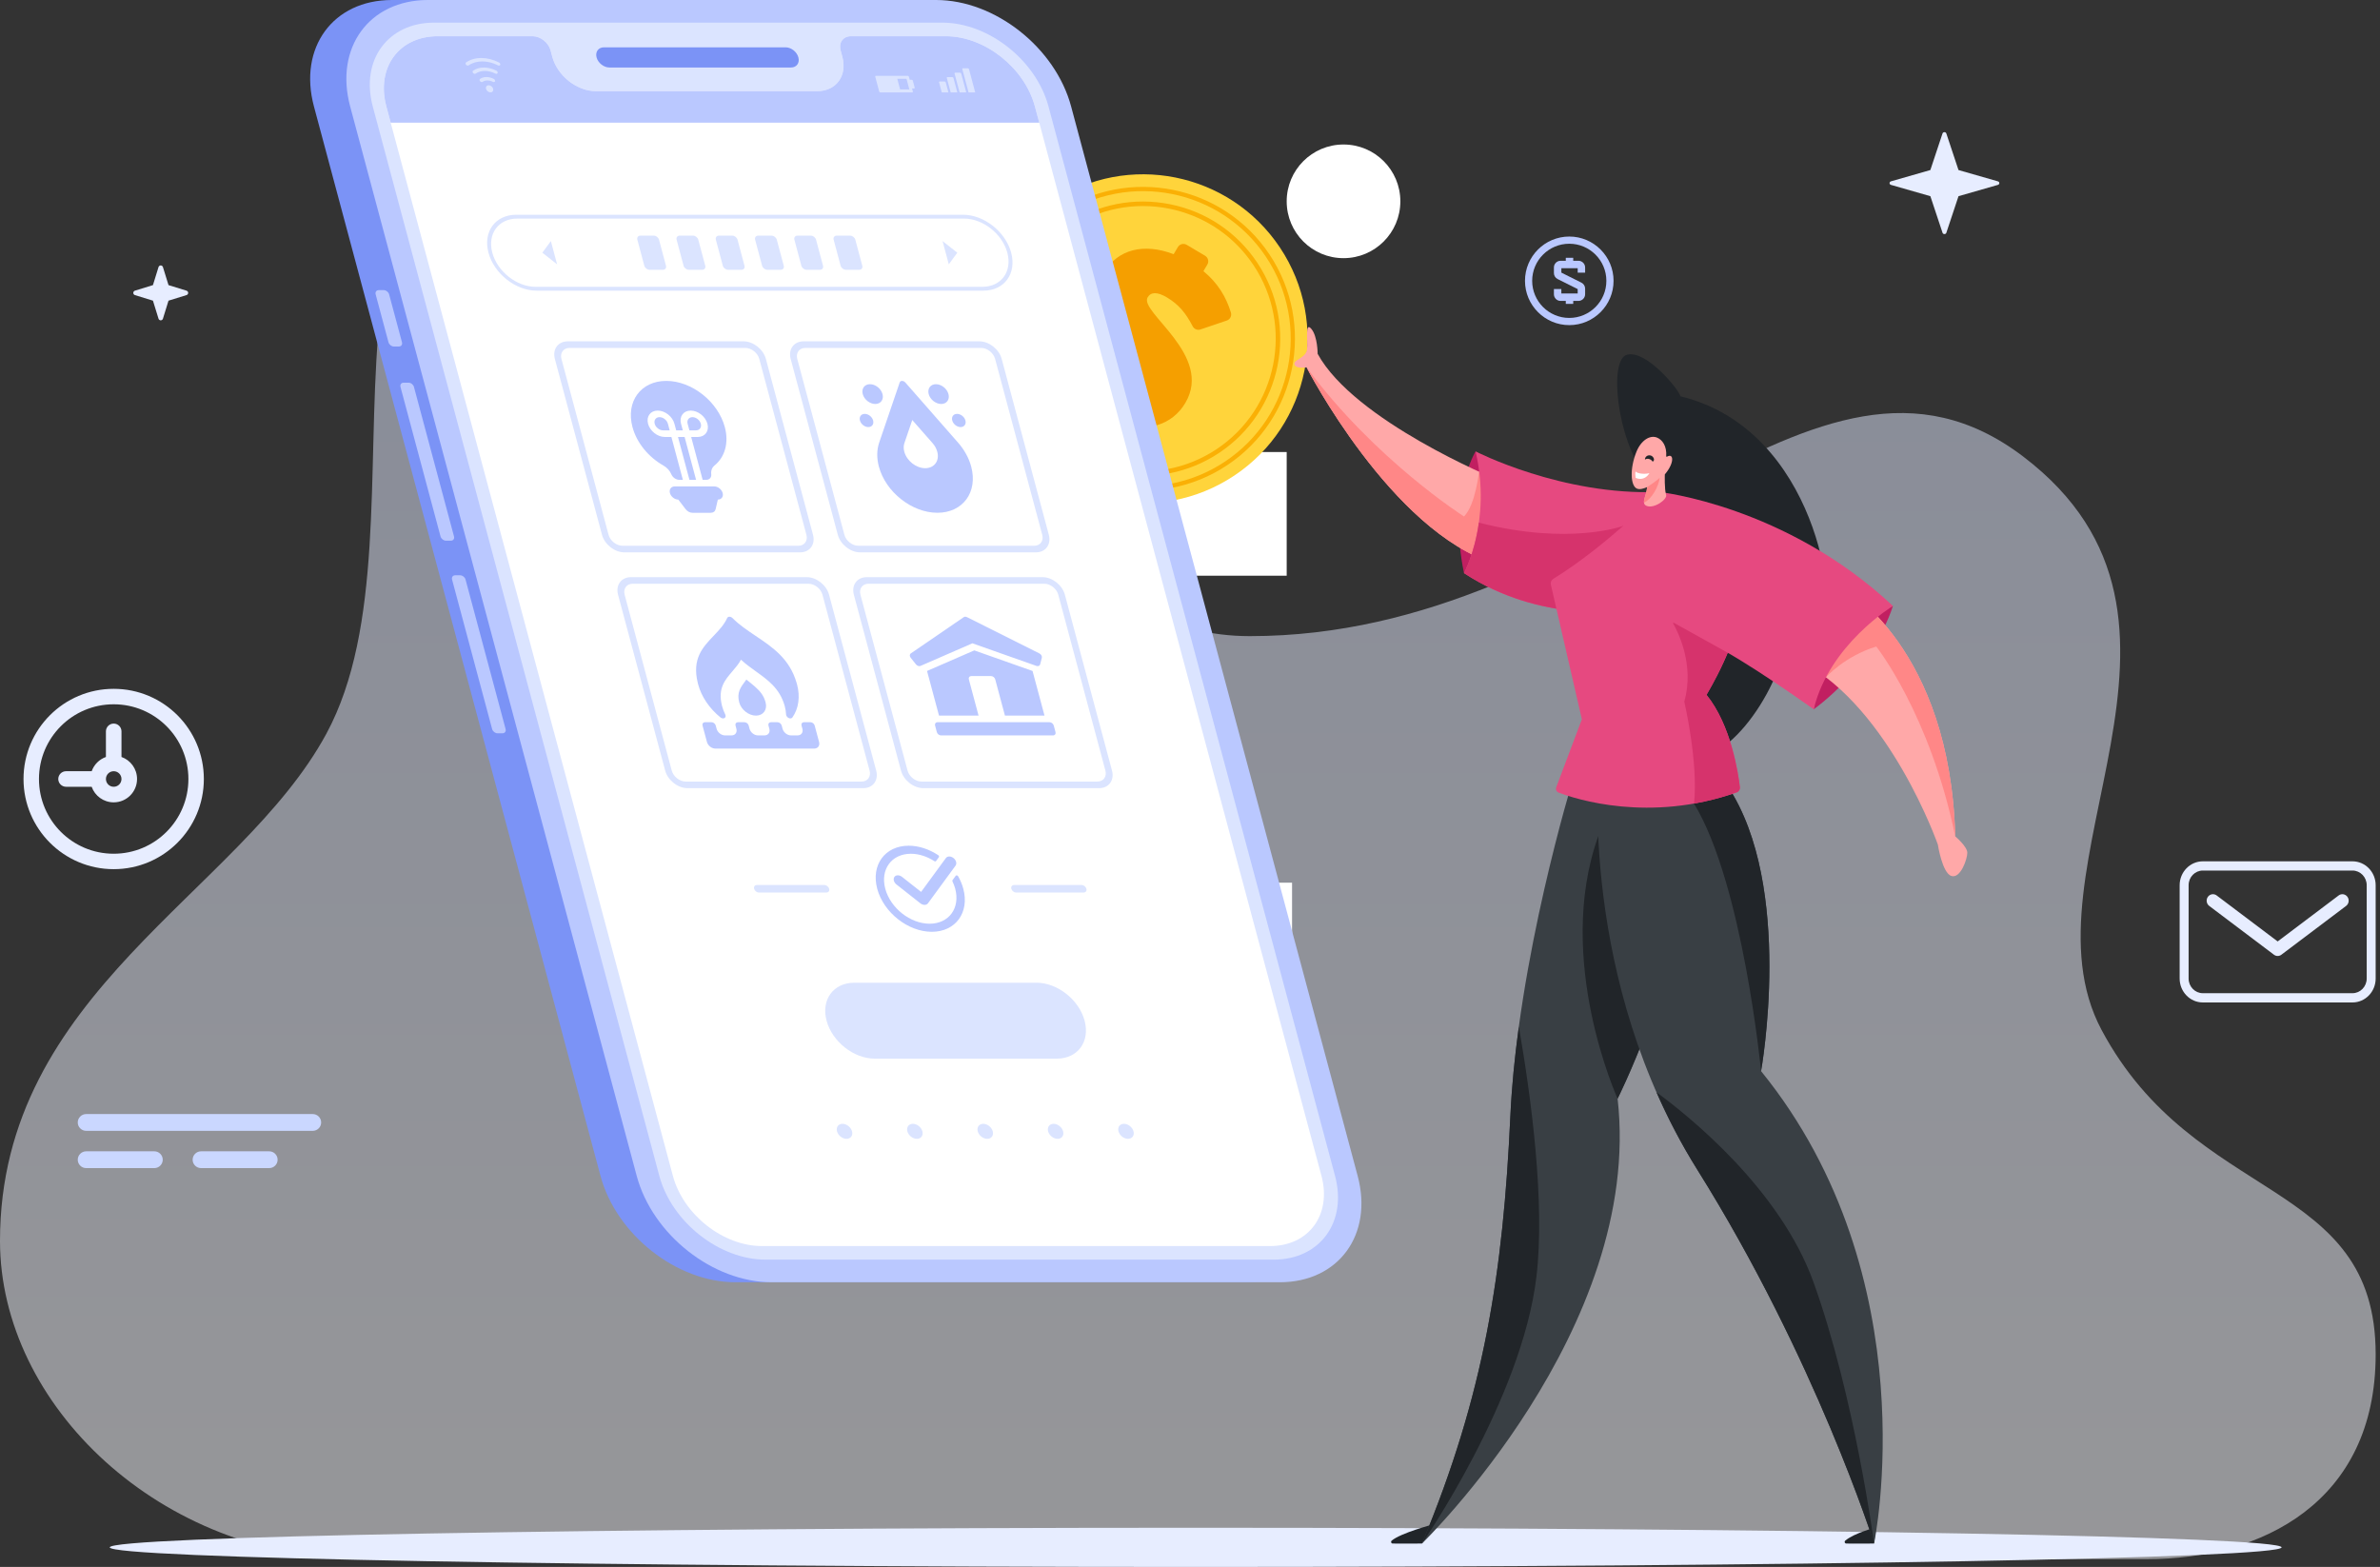 <svg width="322" height="212" viewBox="0 0 322 212" fill="none" xmlns="http://www.w3.org/2000/svg">
<rect x="0" y="0" width="322" height="212" fill="#333333" stroke="none"/>
<path opacity="0.5" d="M49.006 210.939C21.633 210.939 0 190.057 0 167.894C0 134.225 32.448 120.902 44.15 99.278C59.603 70.722 35.321 14.463 80.353 7.644C124.406 0.975 125.386 86.064 169.095 86.064C217.659 86.064 244.954 39.884 273.73 61.77C302.869 83.933 272.64 117.437 284.326 139.338C296.995 163.08 321.413 159.243 321.413 183.236C321.413 203.268 305.96 210.939 290.506 210.939C260.487 210.939 49.006 210.939 49.006 210.939Z" fill="url(#paint0_linear_30441_6673)"/>
<path d="M189.459 27.239C189.459 31.483 186.017 34.927 181.77 34.927C177.523 34.927 174.082 31.486 174.082 27.239C174.082 22.992 177.523 19.55 181.77 19.55C186.017 19.55 189.459 22.994 189.459 27.239Z" fill="white"/>
<path d="M174.082 61.157H143.632V77.89H174.082V61.157Z" fill="white"/>
<path d="M174.808 119.422H144.358V136.155H174.808V119.422Z" fill="white"/>
<path d="M174.808 138.868H144.358V158.767H174.808V138.868Z" fill="white"/>
<path d="M161.767 212C242.907 212 308.684 210.813 308.684 209.348C308.684 207.883 242.907 206.696 161.767 206.696C80.627 206.696 14.851 207.883 14.851 209.348C14.851 210.813 80.627 212 161.767 212Z" fill="#E7EDFF"/>
<path d="M166.989 64.345C156.762 71.156 142.951 68.388 136.14 58.161C129.33 47.934 132.098 34.123 142.325 27.312C152.552 20.502 166.363 23.272 173.174 33.497C179.986 43.721 177.216 57.535 166.989 64.345Z" fill="#FFD43B"/>
<path d="M139.73 56.851C139.552 56.61 139.38 56.366 139.213 56.114C133.54 47.597 135.857 36.055 144.372 30.382C148.496 27.633 153.446 26.658 158.305 27.633C163.164 28.609 167.352 31.416 170.101 35.541C175.774 44.058 173.46 55.6 164.942 61.273C156.68 66.776 145.562 64.759 139.73 56.851ZM169.088 35.159C166.438 31.564 162.596 29.118 158.185 28.232C153.485 27.291 148.7 28.235 144.711 30.891C136.474 36.376 134.237 47.539 139.722 55.775C145.207 64.009 156.369 66.249 164.606 60.764L164.775 61.019L164.606 60.764C172.842 55.279 175.079 44.116 169.595 35.88C169.43 35.636 169.261 35.395 169.088 35.159Z" fill="#FAB005"/>
<path d="M137.556 57.217C131.276 47.785 133.84 35.005 143.269 28.723C152.701 22.443 165.481 25.006 171.761 34.435C178.041 43.867 175.477 56.647 166.048 62.927C156.616 69.213 143.836 66.649 137.556 57.217ZM171.284 34.756C165.179 25.589 152.754 23.097 143.587 29.203C134.42 35.307 131.928 47.732 138.033 56.899C144.138 66.066 156.563 68.558 165.73 62.453C174.897 56.348 177.389 43.923 171.284 34.756Z" fill="#FAB005"/>
<path d="M160.363 54.524C164.209 48.042 154.085 42.224 155.268 40.23C155.71 39.483 156.585 39.472 157.868 40.233C159.488 41.195 160.442 42.375 161.362 44.145C161.561 44.527 162.009 44.71 162.417 44.572L165.98 43.366C166.428 43.215 166.672 42.733 166.534 42.279C165.895 40.198 164.771 38.284 162.815 36.688L163.345 35.795C163.591 35.382 163.454 34.846 163.04 34.6L160.553 33.123C160.14 32.877 159.604 33.014 159.358 33.428L158.788 34.39C154.745 32.845 151.233 33.73 149.39 36.834C145.417 43.528 155.71 49.063 154.273 51.483C153.849 52.196 152.961 52.149 151.646 51.367C149.759 50.245 148.402 48.636 146.978 46.179C146.748 45.781 146.244 45.635 145.833 45.842L142.188 47.682C141.78 47.886 141.597 48.374 141.774 48.792C142.787 51.213 144.728 53.461 146.607 54.908L146.016 55.905C145.769 56.318 145.907 56.854 146.321 57.1L148.807 58.577C149.221 58.824 149.756 58.686 150.003 58.272L150.695 57.108C155.127 58.718 158.613 57.469 160.363 54.524Z" fill="#F59F00"/>
<path d="M193.846 206.253L192.385 208.828C192.385 208.828 189.191 208.859 188.412 208.828C188.213 208.82 188.131 208.573 188.282 208.443C189.499 207.404 193.846 206.253 193.846 206.253Z" fill="#212529"/>
<path d="M249.647 208.443C250.864 207.404 253.782 206.654 253.782 206.654L253.552 208.828C253.552 208.828 250.556 208.859 249.777 208.828C249.578 208.82 249.496 208.573 249.647 208.443Z" fill="#212529"/>
<path d="M222.458 64.001C218.901 59.669 217.546 48.673 220.136 47.989C222.726 47.305 227.15 52.697 227.352 53.617C245.876 58.097 248.792 82.674 246.484 84.309C245.598 84.938 243.313 83.76 241.882 82.101C243.008 90.579 234.61 102.571 230.074 102.097C225.968 101.667 218.347 91.533 218.347 91.533L225.666 68.979L222.458 64.001Z" fill="#212529"/>
<path d="M199.638 61.069C199.638 61.069 195.913 67.147 198.069 77.536C198.071 77.536 204.017 70.739 199.638 61.069Z" fill="#C11F61"/>
<path d="M202.318 64.793C202.318 64.793 183.234 56.952 178.269 47.867C178.269 47.867 178.272 45.524 177.426 44.506C176.522 43.419 176.962 46.102 176.832 47.279C176.702 48.456 174.937 48.652 175.133 49.304C175.329 49.959 176.766 49.697 176.766 49.697C176.766 49.697 188.234 71.98 202.318 76.293V64.793Z" fill="#FFA8A8"/>
<path d="M198.072 69.875C198.072 69.875 186.047 62.246 176.766 49.699C176.766 49.699 188.234 71.983 202.318 76.296V64.793C202.318 64.793 201.475 64.446 200.099 63.815C200.099 63.815 199.638 68.306 198.072 69.875Z" fill="#FF8787"/>
<path d="M199.637 61.069C199.637 61.069 211.269 67.081 224.471 66.559L221.595 82.504C221.595 82.504 209.178 84.855 198.068 77.536C198.071 77.536 201.859 70.609 199.637 61.069Z" fill="#E64980"/>
<path d="M219.601 71.15C219.601 71.15 212.393 73.851 200.085 70.71C200.085 70.71 200.085 70.71 200.083 70.71C199.494 74.928 198.068 77.536 198.068 77.536C208.425 84.359 219.917 82.777 221.425 82.53L219.601 71.15Z" fill="#D6336C"/>
<path d="M212.773 105.585C212.773 105.585 205.324 129.817 204.343 150.993C203.363 172.166 200.815 188.636 192.385 208.828C192.385 208.828 222.38 179.811 218.852 148.639C218.852 148.639 230.614 125.271 228.459 107.155L212.773 105.585Z" fill="#393F44"/>
<path d="M216.227 113.154C210.27 129.817 218.851 148.639 218.851 148.639C218.851 148.639 226.401 133.64 228.294 118.357C223.36 110.818 218.576 106.585 216.227 113.154Z" fill="#212529"/>
<path d="M245.384 95.965C245.384 95.965 253.422 90.279 256.102 81.982C256.102 81.982 246.233 85.706 245.384 95.965Z" fill="#C11F61"/>
<path d="M216.304 103.748C216.304 103.748 213.56 132.561 229.635 158.246C245.713 183.928 253.554 208.828 253.554 208.828C253.554 208.828 261.003 172.95 238.261 144.914C238.261 144.914 242.771 119.977 233.752 106.37L216.304 103.748Z" fill="#393F44"/>
<path d="M229.19 108.719C235.804 119.577 238.261 144.914 238.261 144.914C238.261 144.914 242.77 119.977 233.752 106.37L227.923 105.495C228.058 106.444 228.458 107.515 229.19 108.719Z" fill="#212529"/>
<path d="M224.471 66.559C224.471 66.559 217.446 73.836 210.156 78.31C209.886 78.475 209.751 78.793 209.822 79.1L214.016 97.317L210.546 106.521C210.44 106.805 210.58 107.123 210.864 107.232C213.184 108.115 223.154 111.359 234.958 107.205C235.25 107.102 235.433 106.81 235.395 106.503C235.175 104.618 234.2 98.107 230.876 94.006C230.876 94.006 235.581 86.295 235.451 81.46C235.319 76.622 224.471 66.559 224.471 66.559Z" fill="#E64980"/>
<path d="M249.533 79.628C249.533 79.628 263.845 87.567 264.532 113.154C264.532 113.154 266.165 114.527 266.165 115.375C266.165 116.224 265.25 118.904 264.01 118.511C262.769 118.119 262.18 114.262 262.18 114.262C262.18 114.262 255.71 95.833 243.818 89.558L249.533 79.628Z" fill="#FFA8A8"/>
<path d="M264.532 113.154C263.845 87.57 249.533 79.628 249.533 79.628L243.815 89.561C244.936 90.152 246.01 90.852 247.036 91.636C247.036 91.636 249.533 88.795 253.846 87.472C253.846 87.469 261.102 96.586 264.532 113.154Z" fill="#FF8787"/>
<path d="M224.471 66.559C224.471 66.559 241.593 68.388 256.102 81.982C256.102 81.982 247.476 87.21 245.384 95.965C245.384 95.965 235.711 89.039 231.398 87.077C227.085 85.118 224.471 66.559 224.471 66.559Z" fill="#E64980"/>
<path d="M225.418 66.954C225.169 66.18 225.243 64.181 225.243 64.181C226.556 62.649 226.473 61.239 225.53 61.787C225.484 61.814 225.426 61.785 225.429 61.732C225.527 60.337 224.901 59.494 224.186 59.203C223.234 58.816 222.03 59.569 221.405 61.111C220.479 63.391 220.591 65.75 221.476 66.108C221.834 66.254 222.338 66.129 222.833 65.904C222.82 66.941 221.969 68.073 222.735 68.425C223.753 68.9 225.612 67.553 225.418 66.954Z" fill="#FFA8A8"/>
<path d="M223.591 62.463C223.451 62.169 222.921 61.917 222.555 62.179C222.528 61.888 222.823 61.52 223.294 61.617C223.689 61.697 223.986 62.27 223.591 62.463Z" fill="#212529"/>
<path d="M221.285 63.786C221.211 64.038 221.259 64.451 221.293 64.653C222.004 64.976 222.754 64.722 223.159 64.009C222.605 64.184 221.548 64.107 221.285 63.786Z" fill="white"/>
<path d="M224.556 64.64C224.556 64.64 223.968 65.188 222.836 65.907C222.825 66.675 222.359 67.495 222.428 68.011C223.459 67.508 224.371 65.917 224.556 64.64Z" fill="#FF8787"/>
<path d="M233.752 88.312L226.441 84.251C226.386 84.219 226.322 84.28 226.357 84.336C226.932 85.33 229.315 89.895 227.873 94.918C227.873 94.918 229.792 103.126 229.193 108.716C231.046 108.39 232.978 107.9 234.964 107.203C235.256 107.099 235.436 106.808 235.399 106.5C235.179 104.618 234.206 98.105 230.879 94.004C230.876 94.006 232.451 91.424 233.752 88.312Z" fill="#D6336C"/>
<path d="M224.113 147.777C225.648 151.271 227.469 154.786 229.632 158.246C245.71 183.928 253.551 208.828 253.551 208.828C253.551 208.828 250.938 189.025 245.381 173.539C240.846 160.883 228.487 150.98 224.113 147.777Z" fill="#212529"/>
<path d="M205.491 138.894C204.942 142.913 204.526 147.006 204.343 150.99C203.363 172.163 200.815 188.633 192.385 208.825C192.385 208.825 205.913 189.333 207.874 172.709C209.054 162.691 207.172 148.549 205.491 138.894Z" fill="#212529"/>
<path fill-rule="evenodd" clip-rule="evenodd" d="M62.958 56.968H59.864C59.772 56.968 59.697 56.867 59.697 56.743V52.994C59.697 52.871 59.772 52.769 59.864 52.769H62.958C63.051 52.769 63.126 52.871 63.126 52.994V56.743C63.126 56.869 63.051 56.968 62.958 56.968ZM82.761 56.968H79.757C79.64 56.968 79.544 56.84 79.544 56.684V39.245C79.544 39.089 79.638 38.961 79.757 38.961H82.761C82.877 38.961 82.974 39.089 82.974 39.245V56.684C82.972 56.843 82.877 56.968 82.761 56.968ZM78.06 56.968H75.055C74.938 56.968 74.843 56.84 74.843 56.684V43.675C74.843 43.518 74.938 43.391 75.055 43.391H78.06C78.177 43.391 78.274 43.518 78.274 43.675V56.684C78.274 56.843 78.179 56.968 78.06 56.968ZM73.061 56.968H69.991C69.892 56.968 69.811 56.86 69.811 56.728V47.62C69.811 47.488 69.892 47.38 69.991 47.38H73.061C73.16 47.38 73.241 47.488 73.241 47.62V56.726C73.241 56.86 73.162 56.968 73.061 56.968ZM67.998 56.968H64.994C64.877 56.968 64.78 56.84 64.78 56.684V49.953C64.78 49.797 64.875 49.669 64.994 49.669H67.998C68.114 49.669 68.211 49.797 68.211 49.953V56.684C68.211 56.843 68.116 56.968 67.998 56.968Z" fill="#CAD7FF"/>
<path fill-rule="evenodd" clip-rule="evenodd" d="M60.117 38.961H71.477C71.708 38.961 71.897 39.214 71.897 39.522C71.897 39.83 71.708 40.083 71.477 40.083H60.117C59.886 40.083 59.697 39.83 59.697 39.522C59.697 39.214 59.886 38.961 60.117 38.961ZM65.876 41.454H69.294C69.525 41.454 69.714 41.707 69.714 42.016C69.714 42.324 69.525 42.579 69.294 42.579H65.876C65.645 42.579 65.456 42.326 65.456 42.016C65.454 41.707 65.643 41.454 65.876 41.454ZM60.117 41.454H63.535C63.766 41.454 63.955 41.707 63.955 42.016C63.955 42.324 63.766 42.579 63.535 42.579H60.117C59.886 42.579 59.697 42.326 59.697 42.016C59.697 41.707 59.886 41.454 60.117 41.454Z" fill="#CAD7FF"/>
<path fill-rule="evenodd" clip-rule="evenodd" d="M298.895 122.565C298.517 122.278 298.434 121.728 298.713 121.338C298.991 120.947 299.524 120.862 299.903 121.149L308.154 127.37L316.404 121.149C316.785 120.862 317.318 120.947 317.597 121.338C317.875 121.731 317.793 122.28 317.414 122.565L308.671 129.157C308.38 129.388 307.962 129.404 307.651 129.166L298.895 122.565ZM298.027 116.531C296.302 116.531 294.894 117.983 294.894 119.762V132.393C294.894 134.173 296.302 135.625 298.027 135.625H318.28C320.005 135.625 321.413 134.173 321.413 132.393V119.762C321.413 117.983 320.005 116.531 318.28 116.531H298.027ZM298.027 117.779C296.97 117.779 296.106 118.67 296.106 119.76V132.391C296.106 133.481 296.97 134.372 298.027 134.372H318.28C319.337 134.372 320.201 133.481 320.201 132.391V119.76C320.201 118.67 319.337 117.779 318.28 117.779H298.027Z" fill="#E7EDFF"/>
<path fill-rule="evenodd" clip-rule="evenodd" d="M15.381 95.286C18.171 95.286 20.701 96.418 22.529 98.246C24.358 100.075 25.49 102.602 25.49 105.395C25.49 108.185 24.358 110.715 22.529 112.543C20.701 114.372 18.174 115.504 15.381 115.504C12.588 115.504 10.061 114.372 8.232 112.543C6.404 110.715 5.272 108.187 5.272 105.395C5.272 102.602 6.404 100.075 8.232 98.246C10.063 96.415 12.591 95.286 15.381 95.286ZM18.542 105.393C18.542 104.017 17.663 102.846 16.436 102.413V98.947C16.436 98.367 15.961 97.895 15.383 97.895C14.805 97.895 14.331 98.369 14.331 98.947V102.413C13.434 102.73 12.722 103.441 12.405 104.34H8.935C8.355 104.34 7.883 104.815 7.883 105.393C7.883 105.973 8.358 106.445 8.935 106.445H12.401C12.834 107.672 14.005 108.552 15.381 108.552C17.125 108.554 18.542 107.137 18.542 105.393ZM16.436 105.393C16.436 104.81 15.963 104.34 15.383 104.34C14.801 104.34 14.331 104.813 14.331 105.393C14.331 105.975 14.803 106.445 15.383 106.445C15.963 106.447 16.436 105.975 16.436 105.393ZM27.58 105.393C27.58 98.656 22.118 93.194 15.381 93.194C8.644 93.194 3.182 98.656 3.182 105.393C3.182 112.129 8.644 117.592 15.381 117.592C22.118 117.592 27.58 112.131 27.58 105.393Z" fill="#E7EDFF"/>
<path fill-rule="evenodd" clip-rule="evenodd" d="M99.498 173.48H168.249C176.199 173.48 180.917 167.036 178.786 159.086L140.017 14.397C137.885 6.447 129.715 0 121.762 0H53.011C45.061 0 40.343 6.444 42.474 14.397L81.243 159.086C83.375 167.036 91.545 173.48 99.498 173.48Z" fill="#7B93F6"/>
<path fill-rule="evenodd" clip-rule="evenodd" d="M104.394 173.48H173.145C181.095 173.48 185.813 167.036 183.682 159.086L144.915 14.397C142.784 6.447 134.614 0 126.661 0H57.91C49.96 0 45.241 6.444 47.373 14.397L86.142 159.086C88.271 167.036 96.444 173.48 104.394 173.48Z" fill="#BAC8FF"/>
<path fill-rule="evenodd" clip-rule="evenodd" d="M58.729 3.062C52.479 3.062 48.757 8.146 50.432 14.397L89.201 159.086C90.877 165.337 97.324 170.421 103.575 170.421H172.326C178.577 170.421 182.299 165.337 180.623 159.086L141.854 14.397C140.178 8.146 133.731 3.062 127.481 3.062H58.729Z" fill="#DBE4FF"/>
<path fill-rule="evenodd" clip-rule="evenodd" d="M127.973 4.899H115.132C114.072 4.899 113.446 5.758 113.73 6.815L113.963 7.685C114.65 10.251 113.128 12.332 110.562 12.332H80.617C78.051 12.332 75.414 10.251 74.724 7.685L74.491 6.815C74.207 5.758 73.121 4.899 72.06 4.899H59.222C53.976 4.899 50.864 9.151 52.269 14.397L91.038 159.086C92.443 164.332 97.835 168.584 103.081 168.584H171.832C177.078 168.584 180.191 164.332 178.786 159.086L140.016 14.397C138.611 9.151 133.219 4.899 127.973 4.899Z" fill="white"/>
<path fill-rule="evenodd" clip-rule="evenodd" d="M106.287 6.402H81.713C80.96 6.402 80.512 7.014 80.713 7.767C80.915 8.52 81.692 9.132 82.445 9.132H107.018C107.771 9.132 108.219 8.52 108.018 7.767C107.816 7.012 107.042 6.402 106.287 6.402Z" fill="#7B93F6"/>
<path fill-rule="evenodd" clip-rule="evenodd" d="M140.016 14.397C138.611 9.151 133.219 4.899 127.973 4.899H115.132C114.072 4.899 113.446 5.758 113.73 6.815L113.963 7.685C114.65 10.251 113.128 12.332 110.562 12.332H80.617C78.051 12.332 75.414 10.251 74.724 7.685L74.491 6.815C74.207 5.758 73.121 4.899 72.06 4.899H59.222C53.976 4.899 50.864 9.151 52.269 14.397L52.86 16.6H140.61L140.016 14.397Z" fill="#BAC8FF"/>
<path fill-rule="evenodd" clip-rule="evenodd" d="M123.353 10.792H123.083L122.971 10.381C122.955 10.317 122.889 10.264 122.825 10.264H118.502C118.438 10.264 118.401 10.317 118.417 10.381L118.952 12.385C118.971 12.449 119.035 12.502 119.101 12.502H123.425C123.488 12.502 123.525 12.449 123.509 12.385L123.398 11.974H123.668C123.732 11.974 123.769 11.921 123.753 11.857L123.499 10.908C123.483 10.842 123.417 10.792 123.353 10.792ZM122.977 12.099H121.781L121.399 10.667H122.595C122.624 10.667 122.653 10.691 122.661 10.72L123.016 12.046C123.022 12.075 123.006 12.099 122.977 12.099Z" fill="#DBE4FF"/>
<path fill-rule="evenodd" clip-rule="evenodd" d="M127.799 11.023H127.139C127.073 11.023 127.033 11.076 127.052 11.142L127.415 12.499H128.313L127.95 11.142C127.932 11.078 127.863 11.023 127.799 11.023Z" fill="#DBE4FF"/>
<path fill-rule="evenodd" clip-rule="evenodd" d="M128.846 10.429H128.186C128.12 10.429 128.08 10.482 128.098 10.548L128.621 12.499H129.522L129 10.548C128.981 10.482 128.912 10.429 128.846 10.429Z" fill="#DBE4FF"/>
<path fill-rule="evenodd" clip-rule="evenodd" d="M129.896 9.835H129.236C129.169 9.835 129.13 9.888 129.148 9.954L129.829 12.502H130.728L130.047 9.954C130.031 9.888 129.962 9.835 129.896 9.835Z" fill="#DBE4FF"/>
<path fill-rule="evenodd" clip-rule="evenodd" d="M130.946 9.239H130.286C130.219 9.239 130.18 9.292 130.198 9.358L131.041 12.499H131.94L131.099 9.358C131.081 9.292 131.012 9.239 130.946 9.239Z" fill="#DBE4FF"/>
<path fill-rule="evenodd" clip-rule="evenodd" d="M67.509 8.448C66.73 8.056 65.905 7.847 65.121 7.847C64.336 7.847 63.623 8.054 63.056 8.448C62.963 8.512 62.963 8.653 63.058 8.764C63.122 8.838 63.209 8.878 63.289 8.878C63.329 8.878 63.366 8.867 63.398 8.846C63.907 8.494 64.545 8.308 65.248 8.308C65.95 8.308 66.69 8.494 67.387 8.846C67.514 8.91 67.644 8.873 67.681 8.764C67.713 8.653 67.636 8.512 67.509 8.448Z" fill="#DBE4FF"/>
<path fill-rule="evenodd" clip-rule="evenodd" d="M67.159 9.562C66.605 9.284 66.022 9.135 65.468 9.135C64.914 9.135 64.407 9.284 64.004 9.562C63.912 9.626 63.912 9.769 64.007 9.877C64.1 9.989 64.251 10.023 64.344 9.96C64.688 9.721 65.118 9.596 65.592 9.596C66.064 9.596 66.562 9.724 67.034 9.96C67.077 9.981 67.119 9.991 67.159 9.991C67.239 9.991 67.305 9.949 67.329 9.877C67.36 9.769 67.286 9.626 67.159 9.562Z" fill="#DBE4FF"/>
<path fill-rule="evenodd" clip-rule="evenodd" d="M66.809 10.675C66.483 10.511 66.138 10.423 65.812 10.423C65.486 10.423 65.187 10.511 64.951 10.675C64.858 10.739 64.858 10.882 64.951 10.991C65.044 11.102 65.195 11.136 65.29 11.073C65.468 10.951 65.69 10.885 65.937 10.885C66.181 10.885 66.441 10.951 66.684 11.073C66.727 11.094 66.769 11.105 66.809 11.105C66.889 11.105 66.955 11.065 66.979 10.991C67.01 10.879 66.936 10.739 66.809 10.675Z" fill="#DBE4FF"/>
<path fill-rule="evenodd" clip-rule="evenodd" d="M66.595 11.781C66.467 11.63 66.282 11.537 66.109 11.537C65.937 11.537 65.802 11.63 65.757 11.781C65.754 11.789 65.754 11.794 65.752 11.802C65.736 11.868 65.738 11.943 65.757 12.017C65.826 12.274 66.088 12.486 66.345 12.496C66.353 12.496 66.359 12.496 66.367 12.496C66.375 12.496 66.38 12.496 66.388 12.496C66.64 12.486 66.788 12.274 66.719 12.017C66.698 11.943 66.661 11.868 66.611 11.802C66.608 11.797 66.603 11.789 66.595 11.781Z" fill="#DBE4FF"/>
<path fill-rule="evenodd" clip-rule="evenodd" d="M60.33 73.151C60.012 73.151 59.686 72.894 59.601 72.576L54.183 52.35C54.098 52.032 54.286 51.775 54.604 51.775H55.277C55.596 51.775 55.922 52.032 56.006 52.35L61.425 72.576C61.51 72.894 61.322 73.151 61.003 73.151H60.33ZM53.963 46.881C54.281 46.881 54.469 46.624 54.384 46.306L52.648 39.827C52.563 39.509 52.234 39.252 51.919 39.252H51.245C50.927 39.252 50.739 39.509 50.824 39.827L52.56 46.306C52.645 46.624 52.971 46.881 53.289 46.881H53.963ZM67.983 99.21C68.301 99.21 68.49 98.953 68.405 98.635L62.986 78.408C62.901 78.09 62.575 77.833 62.257 77.833H61.584C61.266 77.833 61.078 78.09 61.162 78.408L66.581 98.635C66.666 98.953 66.992 99.21 67.31 99.21H67.983Z" fill="#BAC8FF"/>
<path fill-rule="evenodd" clip-rule="evenodd" d="M142.983 143.226H118.34C115.504 143.226 112.591 140.925 111.83 138.091C111.069 135.254 112.752 132.956 115.589 132.956H140.232C143.065 132.956 145.981 135.252 146.74 138.091C147.5 140.925 145.82 143.226 142.983 143.226Z" fill="#DBE4FF"/>
<path fill-rule="evenodd" clip-rule="evenodd" d="M113.984 152.045C113.425 152.045 113.091 152.498 113.242 153.06C113.393 153.622 113.968 154.076 114.53 154.076C115.092 154.076 115.424 153.622 115.275 153.06C115.121 152.501 114.544 152.045 113.984 152.045ZM152.067 152.045C151.505 152.045 151.174 152.498 151.325 153.06C151.476 153.622 152.051 154.076 152.613 154.076C153.175 154.076 153.506 153.622 153.358 153.06C153.204 152.501 152.626 152.045 152.067 152.045ZM142.548 152.045C141.986 152.045 141.654 152.498 141.803 153.06C141.954 153.622 142.529 154.076 143.091 154.076C143.65 154.076 143.984 153.622 143.833 153.06C143.682 152.501 143.107 152.045 142.548 152.045ZM133.026 152.045C132.464 152.045 132.132 152.498 132.281 153.06C132.432 153.622 133.007 154.076 133.569 154.076C134.131 154.076 134.462 153.622 134.314 153.06C134.163 152.501 133.585 152.045 133.026 152.045ZM123.506 152.045C122.944 152.045 122.613 152.498 122.761 153.06C122.912 153.622 123.488 154.076 124.05 154.076C124.612 154.076 124.943 153.622 124.795 153.06C124.641 152.501 124.066 152.045 123.506 152.045Z" fill="#DBE4FF"/>
<path fill-rule="evenodd" clip-rule="evenodd" d="M76.811 46.181H100.603C101.913 46.181 103.27 47.252 103.62 48.559L109.995 72.351C110.345 73.661 109.56 74.729 108.254 74.729H84.462C83.152 74.729 81.795 73.658 81.445 72.351L75.07 48.559C74.72 47.25 75.504 46.181 76.811 46.181Z" fill="#DBE4FF"/>
<path fill-rule="evenodd" clip-rule="evenodd" d="M77.05 47.072H100.841C101.658 47.072 102.509 47.743 102.726 48.559L109.102 72.351C109.322 73.168 108.831 73.838 108.012 73.838H84.22C83.404 73.838 82.553 73.168 82.335 72.351L75.96 48.559C75.743 47.743 76.233 47.072 77.05 47.072Z" fill="white"/>
<path fill-rule="evenodd" clip-rule="evenodd" d="M108.715 46.181H132.507C133.816 46.181 135.174 47.252 135.524 48.559L141.899 72.351C142.249 73.661 141.467 74.729 140.157 74.729H116.365C115.056 74.729 113.699 73.658 113.349 72.351L106.973 48.559C106.623 47.25 107.408 46.181 108.715 46.181Z" fill="#DBE4FF"/>
<path fill-rule="evenodd" clip-rule="evenodd" d="M108.956 47.072H132.747C133.564 47.072 134.415 47.743 134.632 48.559L141.008 72.351C141.228 73.168 140.737 73.838 139.918 73.838H116.126C115.31 73.838 114.459 73.168 114.242 72.351L107.866 48.559C107.646 47.743 108.136 47.072 108.956 47.072Z" fill="white"/>
<path fill-rule="evenodd" clip-rule="evenodd" d="M85.36 78.085H109.152C110.461 78.085 111.818 79.156 112.168 80.463L118.544 104.255C118.894 105.564 118.112 106.632 116.802 106.632H93.01C91.701 106.632 90.344 105.562 89.994 104.255L83.618 80.463C83.268 79.156 84.053 78.085 85.36 78.085Z" fill="#DBE4FF"/>
<path fill-rule="evenodd" clip-rule="evenodd" d="M85.599 78.976H109.39C110.207 78.976 111.058 79.644 111.275 80.463L117.651 104.255C117.871 105.071 117.38 105.742 116.561 105.742H92.769C91.953 105.742 91.102 105.074 90.885 104.255L84.509 80.463C84.292 79.646 84.782 78.976 85.599 78.976Z" fill="white"/>
<path fill-rule="evenodd" clip-rule="evenodd" d="M117.264 78.085H141.056C142.366 78.085 143.723 79.156 144.073 80.463L150.448 104.255C150.798 105.564 150.016 106.632 148.706 106.632H124.915C123.605 106.632 122.248 105.562 121.898 104.255L115.522 80.463C115.173 79.156 115.955 78.085 117.264 78.085Z" fill="#DBE4FF"/>
<path fill-rule="evenodd" clip-rule="evenodd" d="M117.502 78.976H141.294C142.111 78.976 142.962 79.644 143.179 80.463L149.554 104.255C149.774 105.071 149.284 105.742 148.465 105.742H124.673C123.856 105.742 123.006 105.074 122.788 104.255L116.413 80.463C116.195 79.646 116.686 78.976 117.502 78.976Z" fill="white"/>
<path fill-rule="evenodd" clip-rule="evenodd" d="M91.768 67.593L92.759 68.884C92.998 69.194 93.342 69.377 93.69 69.377H94.922H96.155C96.502 69.377 96.749 69.194 96.82 68.884L97.12 67.593C97.61 67.593 97.904 67.192 97.772 66.702C97.639 66.212 97.133 65.809 96.64 65.809H91.288C90.797 65.809 90.503 66.209 90.636 66.702C90.768 67.19 91.277 67.593 91.768 67.593ZM90.143 51.533C86.694 51.533 84.647 54.33 85.57 57.779C86.15 59.945 87.765 61.853 89.737 62.972C90.241 63.258 90.62 63.675 90.824 64.162C91.01 64.6 91.466 64.918 91.908 64.918H92.388L90.835 59.118H89.941C89.448 59.118 88.95 58.919 88.539 58.596C88.131 58.272 87.81 57.827 87.677 57.334C87.545 56.841 87.624 56.395 87.863 56.072C88.099 55.748 88.491 55.55 88.984 55.55C89.477 55.55 89.976 55.748 90.387 56.072C90.813 56.408 91.121 56.859 91.248 57.334L91.487 58.227H92.383L92.141 57.334C92.009 56.841 92.088 56.395 92.327 56.072C92.563 55.748 92.955 55.55 93.448 55.55C93.941 55.55 94.44 55.748 94.851 56.072C95.259 56.395 95.58 56.841 95.712 57.334C95.845 57.827 95.765 58.272 95.527 58.596C95.291 58.919 94.898 59.118 94.405 59.118H93.512L95.065 64.918H95.548C95.991 64.918 96.277 64.6 96.227 64.162C96.171 63.675 96.327 63.258 96.677 62.972C98.05 61.853 98.644 59.945 98.064 57.779C97.136 54.33 93.591 51.533 90.143 51.533ZM93.279 64.915L91.725 59.115H92.621L94.175 64.915H93.279ZM93.271 58.224L93.032 57.331C92.966 57.084 93.006 56.862 93.125 56.7C93.244 56.538 93.44 56.438 93.687 56.438C93.933 56.438 94.183 56.538 94.387 56.7C94.591 56.862 94.75 57.084 94.816 57.331C94.882 57.578 94.843 57.8 94.723 57.962C94.604 58.124 94.408 58.224 94.161 58.224H93.271ZM89.705 58.224C89.459 58.224 89.21 58.124 89.005 57.962C88.801 57.8 88.64 57.578 88.576 57.331C88.51 57.084 88.549 56.862 88.669 56.7C88.788 56.538 88.984 56.438 89.231 56.438C89.477 56.438 89.727 56.538 89.933 56.7C90.137 56.862 90.299 57.084 90.365 57.331L90.604 58.224H89.705Z" fill="#BAC8FF"/>
<path fill-rule="evenodd" clip-rule="evenodd" d="M95.375 97.712H96.269C96.515 97.712 96.77 97.914 96.833 98.158L96.953 98.603C97.085 99.093 97.594 99.494 98.084 99.494H98.978C99.468 99.494 99.763 99.093 99.63 98.603L99.511 98.158C99.444 97.911 99.593 97.712 99.837 97.712H100.727C100.974 97.712 101.228 97.914 101.292 98.158L101.411 98.603C101.544 99.093 102.053 99.494 102.543 99.494H103.437C103.927 99.494 104.221 99.093 104.089 98.603L103.969 98.158C103.903 97.911 104.049 97.712 104.296 97.712H105.194C105.441 97.712 105.693 97.914 105.759 98.158L105.878 98.603C106.011 99.093 106.52 99.494 107.01 99.494H107.909C108.399 99.494 108.693 99.093 108.561 98.603L108.442 98.158C108.375 97.911 108.521 97.712 108.768 97.712H109.656C109.902 97.712 110.154 97.914 110.22 98.158L110.817 100.387C110.949 100.877 110.655 101.278 110.165 101.278H96.778C96.287 101.278 95.778 100.877 95.646 100.387L95.049 98.158C94.983 97.911 95.129 97.712 95.375 97.712ZM102.159 92.912C101.753 92.556 101.361 92.241 100.979 91.939C100.947 91.981 100.916 92.023 100.886 92.066C100.226 92.962 99.646 93.656 100.014 95.035C100.279 96.021 101.292 96.819 102.276 96.819C103.262 96.819 103.845 96.021 103.582 95.035C103.347 94.15 102.906 93.569 102.159 92.912ZM108.007 94.99C107.901 95.759 107.63 96.456 107.219 97.05C107.145 97.166 106.999 97.225 106.824 97.187C106.57 97.132 106.358 96.893 106.347 96.655C106.342 96.48 106.323 96.302 106.297 96.116C106.27 95.942 106.231 95.761 106.18 95.57C106.151 95.456 106.186 95.576 106.164 95.509L106.146 95.446C105.486 93.139 103.887 91.997 102.291 90.852C101.592 90.351 100.894 89.85 100.25 89.253C99.927 89.85 99.495 90.351 99.065 90.852C98.082 91.997 97.098 93.139 97.671 95.443L97.687 95.509C97.703 95.576 97.674 95.456 97.705 95.57C97.756 95.756 97.811 95.933 97.878 96.103L97.883 96.116C97.955 96.299 98.031 96.48 98.119 96.655C98.193 96.8 98.193 96.962 98.106 97.073C97.973 97.243 97.692 97.238 97.472 97.06C96.738 96.464 96.088 95.764 95.566 94.99C95.062 94.245 94.678 93.431 94.45 92.58C94.437 92.527 94.458 92.601 94.429 92.493L94.408 92.405C93.594 89.121 95.076 87.567 96.558 86.014C97.263 85.274 97.965 84.537 98.379 83.625C98.397 83.586 98.421 83.549 98.456 83.519C98.617 83.376 98.906 83.421 99.102 83.62C100.004 84.535 101.106 85.274 102.209 86.014C104.521 87.565 106.832 89.118 107.779 92.397L107.805 92.493C107.837 92.601 107.816 92.525 107.832 92.58C108.06 93.431 108.11 94.245 108.007 94.99Z" fill="#BAC8FF"/>
<path fill-rule="evenodd" clip-rule="evenodd" d="M118.947 59.886L121.72 51.751C121.738 51.69 121.776 51.637 121.831 51.597C122.006 51.47 122.298 51.536 122.483 51.745L129.622 59.886C130.044 60.366 130.412 60.891 130.717 61.445C131.011 61.983 131.245 62.548 131.398 63.129C131.86 64.854 131.581 66.416 130.752 67.545C129.924 68.674 128.551 69.374 126.826 69.374C125.1 69.374 123.353 68.674 121.919 67.545C120.485 66.416 119.369 64.854 118.907 63.129C118.751 62.548 118.682 61.983 118.687 61.445C118.695 60.891 118.783 60.369 118.947 59.886ZM117.704 51.979C116.964 51.979 116.527 52.578 116.723 53.318C116.922 54.057 117.68 54.656 118.42 54.656C119.159 54.656 119.597 54.057 119.4 53.318C119.202 52.578 118.443 51.979 117.704 51.979ZM116.996 55.995C116.503 55.995 116.211 56.395 116.344 56.888C116.476 57.381 116.983 57.782 117.476 57.782C117.969 57.782 118.26 57.381 118.128 56.888C117.995 56.393 117.489 55.995 116.996 55.995ZM126.627 51.979C125.887 51.979 125.45 52.578 125.646 53.318C125.845 54.057 126.603 54.656 127.342 54.656C128.082 54.656 128.519 54.057 128.323 53.318C128.124 52.578 127.364 51.979 126.627 51.979ZM129.484 55.995C128.991 55.995 128.7 56.395 128.832 56.888C128.965 57.381 129.471 57.782 129.964 57.782C130.457 57.782 130.749 57.381 130.616 56.888C130.484 56.393 129.977 55.995 129.484 55.995ZM123.424 56.825L122.356 59.958C122.237 60.308 122.234 60.703 122.346 61.114C122.677 62.346 123.941 63.343 125.174 63.343C126.407 63.343 127.138 62.346 126.807 61.114C126.696 60.703 126.484 60.308 126.176 59.958L123.424 56.825Z" fill="#BAC8FF"/>
<path fill-rule="evenodd" clip-rule="evenodd" d="M123.226 88.405L130.383 83.501C130.497 83.421 130.667 83.413 130.834 83.498L140.621 88.402C140.859 88.522 141.008 88.784 140.955 88.996L140.727 89.876C140.682 90.083 140.464 90.178 140.223 90.094L131.56 87.035L124.538 90.094C124.352 90.176 124.087 90.088 123.926 89.887L123.215 88.996C123.048 88.787 123.051 88.524 123.226 88.405ZM127.043 96.819H132.395L131.08 91.912C131.014 91.666 131.16 91.467 131.406 91.467H134.084C134.33 91.467 134.585 91.668 134.648 91.912L135.963 96.819H141.315L139.698 90.778L131.815 87.994L125.423 90.778L127.043 96.819ZM127.313 99.496H142.479C142.726 99.496 142.872 99.295 142.805 99.051L142.567 98.158C142.5 97.911 142.246 97.712 142.002 97.712H126.836C126.59 97.712 126.444 97.914 126.51 98.158L126.749 99.051C126.812 99.295 127.067 99.496 127.313 99.496Z" fill="#BAC8FF"/>
<path fill-rule="evenodd" clip-rule="evenodd" d="M127.523 32.617L129.516 34.189L128.366 35.761L127.523 32.617Z" fill="#DBE4FF"/>
<path fill-rule="evenodd" clip-rule="evenodd" d="M74.529 32.617L73.376 34.189L75.372 35.761L74.529 32.617Z" fill="#DBE4FF"/>
<path fill-rule="evenodd" clip-rule="evenodd" d="M133.047 39.323H72.596C69.76 39.323 66.846 37.022 66.088 34.189C65.328 31.352 67.011 29.054 69.845 29.054H130.298C133.132 29.054 136.048 31.349 136.806 34.189C137.565 37.022 135.884 39.323 133.047 39.323ZM72.456 38.804H132.91C134.185 38.804 135.2 38.287 135.81 37.452C136.422 36.617 136.629 35.464 136.287 34.189C135.945 32.913 135.12 31.76 134.06 30.925C133 30.09 131.709 29.573 130.434 29.573H69.983C68.707 29.573 67.692 30.09 67.082 30.925C66.473 31.76 66.263 32.913 66.605 34.189C66.947 35.461 67.772 36.617 68.832 37.452C69.89 38.287 71.183 38.804 72.456 38.804Z" fill="#DBE4FF"/>
<path fill-rule="evenodd" clip-rule="evenodd" d="M86.633 31.882H88.465C88.767 31.882 89.08 32.129 89.162 32.431L90.103 35.949C90.185 36.251 90.002 36.498 89.7 36.498H87.868C87.566 36.498 87.253 36.251 87.171 35.949L86.23 32.431C86.15 32.129 86.331 31.882 86.633 31.882Z" fill="#DBE4FF"/>
<path fill-rule="evenodd" clip-rule="evenodd" d="M91.945 31.882H93.777C94.079 31.882 94.392 32.129 94.474 32.431L95.415 35.949C95.497 36.251 95.314 36.498 95.012 36.498H93.18C92.878 36.498 92.565 36.251 92.483 35.949L91.542 32.431C91.46 32.129 91.643 31.882 91.945 31.882Z" fill="#DBE4FF"/>
<path fill-rule="evenodd" clip-rule="evenodd" d="M97.255 31.882H99.087C99.389 31.882 99.702 32.129 99.784 32.431L100.725 35.949C100.807 36.251 100.624 36.498 100.322 36.498H98.49C98.188 36.498 97.875 36.251 97.793 35.949L96.852 32.431C96.772 32.129 96.953 31.882 97.255 31.882Z" fill="#DBE4FF"/>
<path fill-rule="evenodd" clip-rule="evenodd" d="M102.568 31.882H104.399C104.702 31.882 105.014 32.129 105.097 32.431L106.038 35.949C106.12 36.251 105.937 36.498 105.635 36.498H103.803C103.501 36.498 103.188 36.251 103.106 35.949L102.165 32.431C102.085 32.129 102.265 31.882 102.568 31.882Z" fill="#DBE4FF"/>
<path fill-rule="evenodd" clip-rule="evenodd" d="M107.88 31.882H109.712C110.014 31.882 110.327 32.129 110.409 32.431L111.35 35.949C111.432 36.251 111.249 36.498 110.947 36.498H109.115C108.813 36.498 108.5 36.251 108.418 35.949L107.477 32.431C107.398 32.129 107.578 31.882 107.88 31.882Z" fill="#DBE4FF"/>
<path fill-rule="evenodd" clip-rule="evenodd" d="M113.192 31.882H115.024C115.326 31.882 115.639 32.129 115.721 32.431L116.662 35.949C116.744 36.251 116.561 36.498 116.259 36.498H114.427C114.125 36.498 113.812 36.251 113.73 35.949L112.789 32.431C112.707 32.129 112.89 31.882 113.192 31.882Z" fill="#DBE4FF"/>
<path fill-rule="evenodd" clip-rule="evenodd" d="M121.288 119.664C120.927 119.381 120.806 118.92 121.012 118.636C121.219 118.352 121.68 118.352 122.041 118.636L124.62 120.669L127.974 116.088C128.18 115.805 128.642 115.805 129.002 116.088C129.363 116.372 129.487 116.833 129.278 117.117L125.548 122.212C125.339 122.496 124.88 122.496 124.519 122.212L121.288 119.664ZM122.945 114.418C119.729 114.418 117.821 117.027 118.682 120.242C119.544 123.458 122.849 126.066 126.068 126.066C129.283 126.066 131.192 123.458 130.33 120.242C130.174 119.657 129.935 119.092 129.633 118.559C129.599 118.495 129.538 118.45 129.469 118.434C129.4 118.419 129.341 118.434 129.307 118.482L128.87 119.079C128.838 119.124 128.835 119.182 128.864 119.246C129.018 119.566 129.145 119.898 129.235 120.24C129.935 122.854 128.384 124.972 125.771 124.972C123.157 124.972 120.472 122.854 119.772 120.24C119.072 117.626 120.623 115.508 123.236 115.508C124.331 115.508 125.439 115.882 126.41 116.505C126.497 116.56 126.598 116.555 126.645 116.489L127.025 115.969C127.051 115.932 127.056 115.884 127.04 115.831C127.025 115.778 126.987 115.733 126.937 115.699C125.726 114.901 124.326 114.418 122.945 114.418Z" fill="#BAC8FF"/>
<path fill-rule="evenodd" clip-rule="evenodd" d="M146.612 120.751H137.471C137.19 120.751 136.904 120.523 136.827 120.245C136.753 119.964 136.92 119.736 137.198 119.736H146.339C146.62 119.736 146.906 119.964 146.983 120.245C147.057 120.523 146.89 120.751 146.612 120.751Z" fill="#DBE4FF"/>
<path fill-rule="evenodd" clip-rule="evenodd" d="M111.811 120.751H102.671C102.39 120.751 102.104 120.523 102.027 120.245C101.953 119.964 102.12 119.736 102.398 119.736H111.538C111.819 119.736 112.105 119.964 112.182 120.245C112.257 120.523 112.09 120.751 111.811 120.751Z" fill="#DBE4FF"/>
<path fill-rule="evenodd" clip-rule="evenodd" d="M11.656 150.725H42.316C42.941 150.725 43.451 151.235 43.451 151.86C43.451 152.485 42.941 152.996 42.316 152.996H11.656C11.031 152.996 10.52 152.485 10.52 151.86C10.52 151.237 11.031 150.725 11.656 150.725ZM27.198 155.766H36.425C37.05 155.766 37.56 156.277 37.56 156.902C37.56 157.527 37.05 158.037 36.425 158.037H27.198C26.573 158.037 26.063 157.527 26.063 156.902C26.063 156.277 26.575 155.766 27.198 155.766ZM11.656 155.766H20.883C21.508 155.766 22.018 156.277 22.018 156.902C22.018 157.527 21.508 158.037 20.883 158.037H11.656C11.031 158.037 10.52 157.527 10.52 156.902C10.52 156.277 11.031 155.766 11.656 155.766Z" fill="#CAD7FF"/>
<path d="M270.305 24.535L264.973 23.006L263.326 18.055C263.291 17.95 263.187 17.879 263.07 17.879C262.952 17.879 262.848 17.952 262.811 18.055L261.165 23.006L255.835 24.535C255.722 24.568 255.646 24.664 255.646 24.775C255.646 24.885 255.722 24.981 255.835 25.013L261.167 26.542L262.814 31.494C262.848 31.599 262.952 31.669 263.072 31.669C263.192 31.669 263.293 31.599 263.328 31.494L264.975 26.542L270.307 25.013C270.42 24.981 270.496 24.885 270.496 24.775C270.496 24.664 270.418 24.568 270.305 24.535Z" fill="#E7EDFF"/>
<path d="M25.239 39.327L22.798 38.573L22.044 36.132C22.003 36.002 21.882 35.912 21.746 35.912C21.609 35.912 21.488 36.002 21.447 36.132L20.693 38.573L18.252 39.327C18.122 39.367 18.033 39.489 18.033 39.625C18.033 39.761 18.122 39.883 18.252 39.923L20.693 40.677L21.447 43.118C21.488 43.248 21.609 43.338 21.746 43.338C21.882 43.338 22.003 43.248 22.044 43.118L22.798 40.677L25.239 39.923C25.369 39.883 25.458 39.761 25.458 39.625C25.458 39.489 25.369 39.367 25.239 39.327Z" fill="#E7EDFF"/>
<path d="M212.314 43.987C209.011 43.987 206.322 41.3 206.322 37.995C206.322 34.692 209.008 32.003 212.314 32.003C215.616 32.003 218.305 34.69 218.305 37.995C218.305 41.3 215.619 43.987 212.314 43.987ZM212.314 32.976C209.545 32.976 207.294 35.227 207.294 37.995C207.294 40.763 209.545 43.014 212.314 43.014C215.082 43.014 217.333 40.763 217.333 37.995C217.335 35.229 215.082 32.976 212.314 32.976Z" fill="#BAC8FF"/>
<path d="M213.454 36.891V36.288H211.243V36.884L213.958 38.242C214.112 38.319 214.238 38.433 214.323 38.574C214.411 38.715 214.458 38.878 214.458 39.049V39.806C214.458 40.055 214.356 40.282 214.191 40.447C214.028 40.609 213.802 40.713 213.551 40.713H212.849V41.115H211.843V40.713H211.139C210.891 40.713 210.664 40.612 210.499 40.447C210.336 40.284 210.235 40.055 210.235 39.806V39.104H211.24V39.707H213.452V39.111L210.737 37.753C210.58 37.676 210.457 37.562 210.371 37.419C210.283 37.278 210.235 37.115 210.235 36.943V36.186C210.235 35.938 210.336 35.711 210.499 35.546C210.662 35.383 210.891 35.28 211.139 35.28H211.843V34.877H212.849V35.28H213.551C213.8 35.28 214.026 35.381 214.191 35.546C214.354 35.709 214.458 35.935 214.458 36.186V36.891H213.454Z" fill="#BAC8FF"/>
<defs>
<linearGradient id="paint0_linear_30441_6673" x1="160.707" y1="210.94" x2="160.707" y2="7.271" gradientUnits="userSpaceOnUse">
<stop stop-color="#FAFBFF"/>
<stop offset="1" stop-color="#DBE4FF"/>
</linearGradient>
</defs>
</svg>
